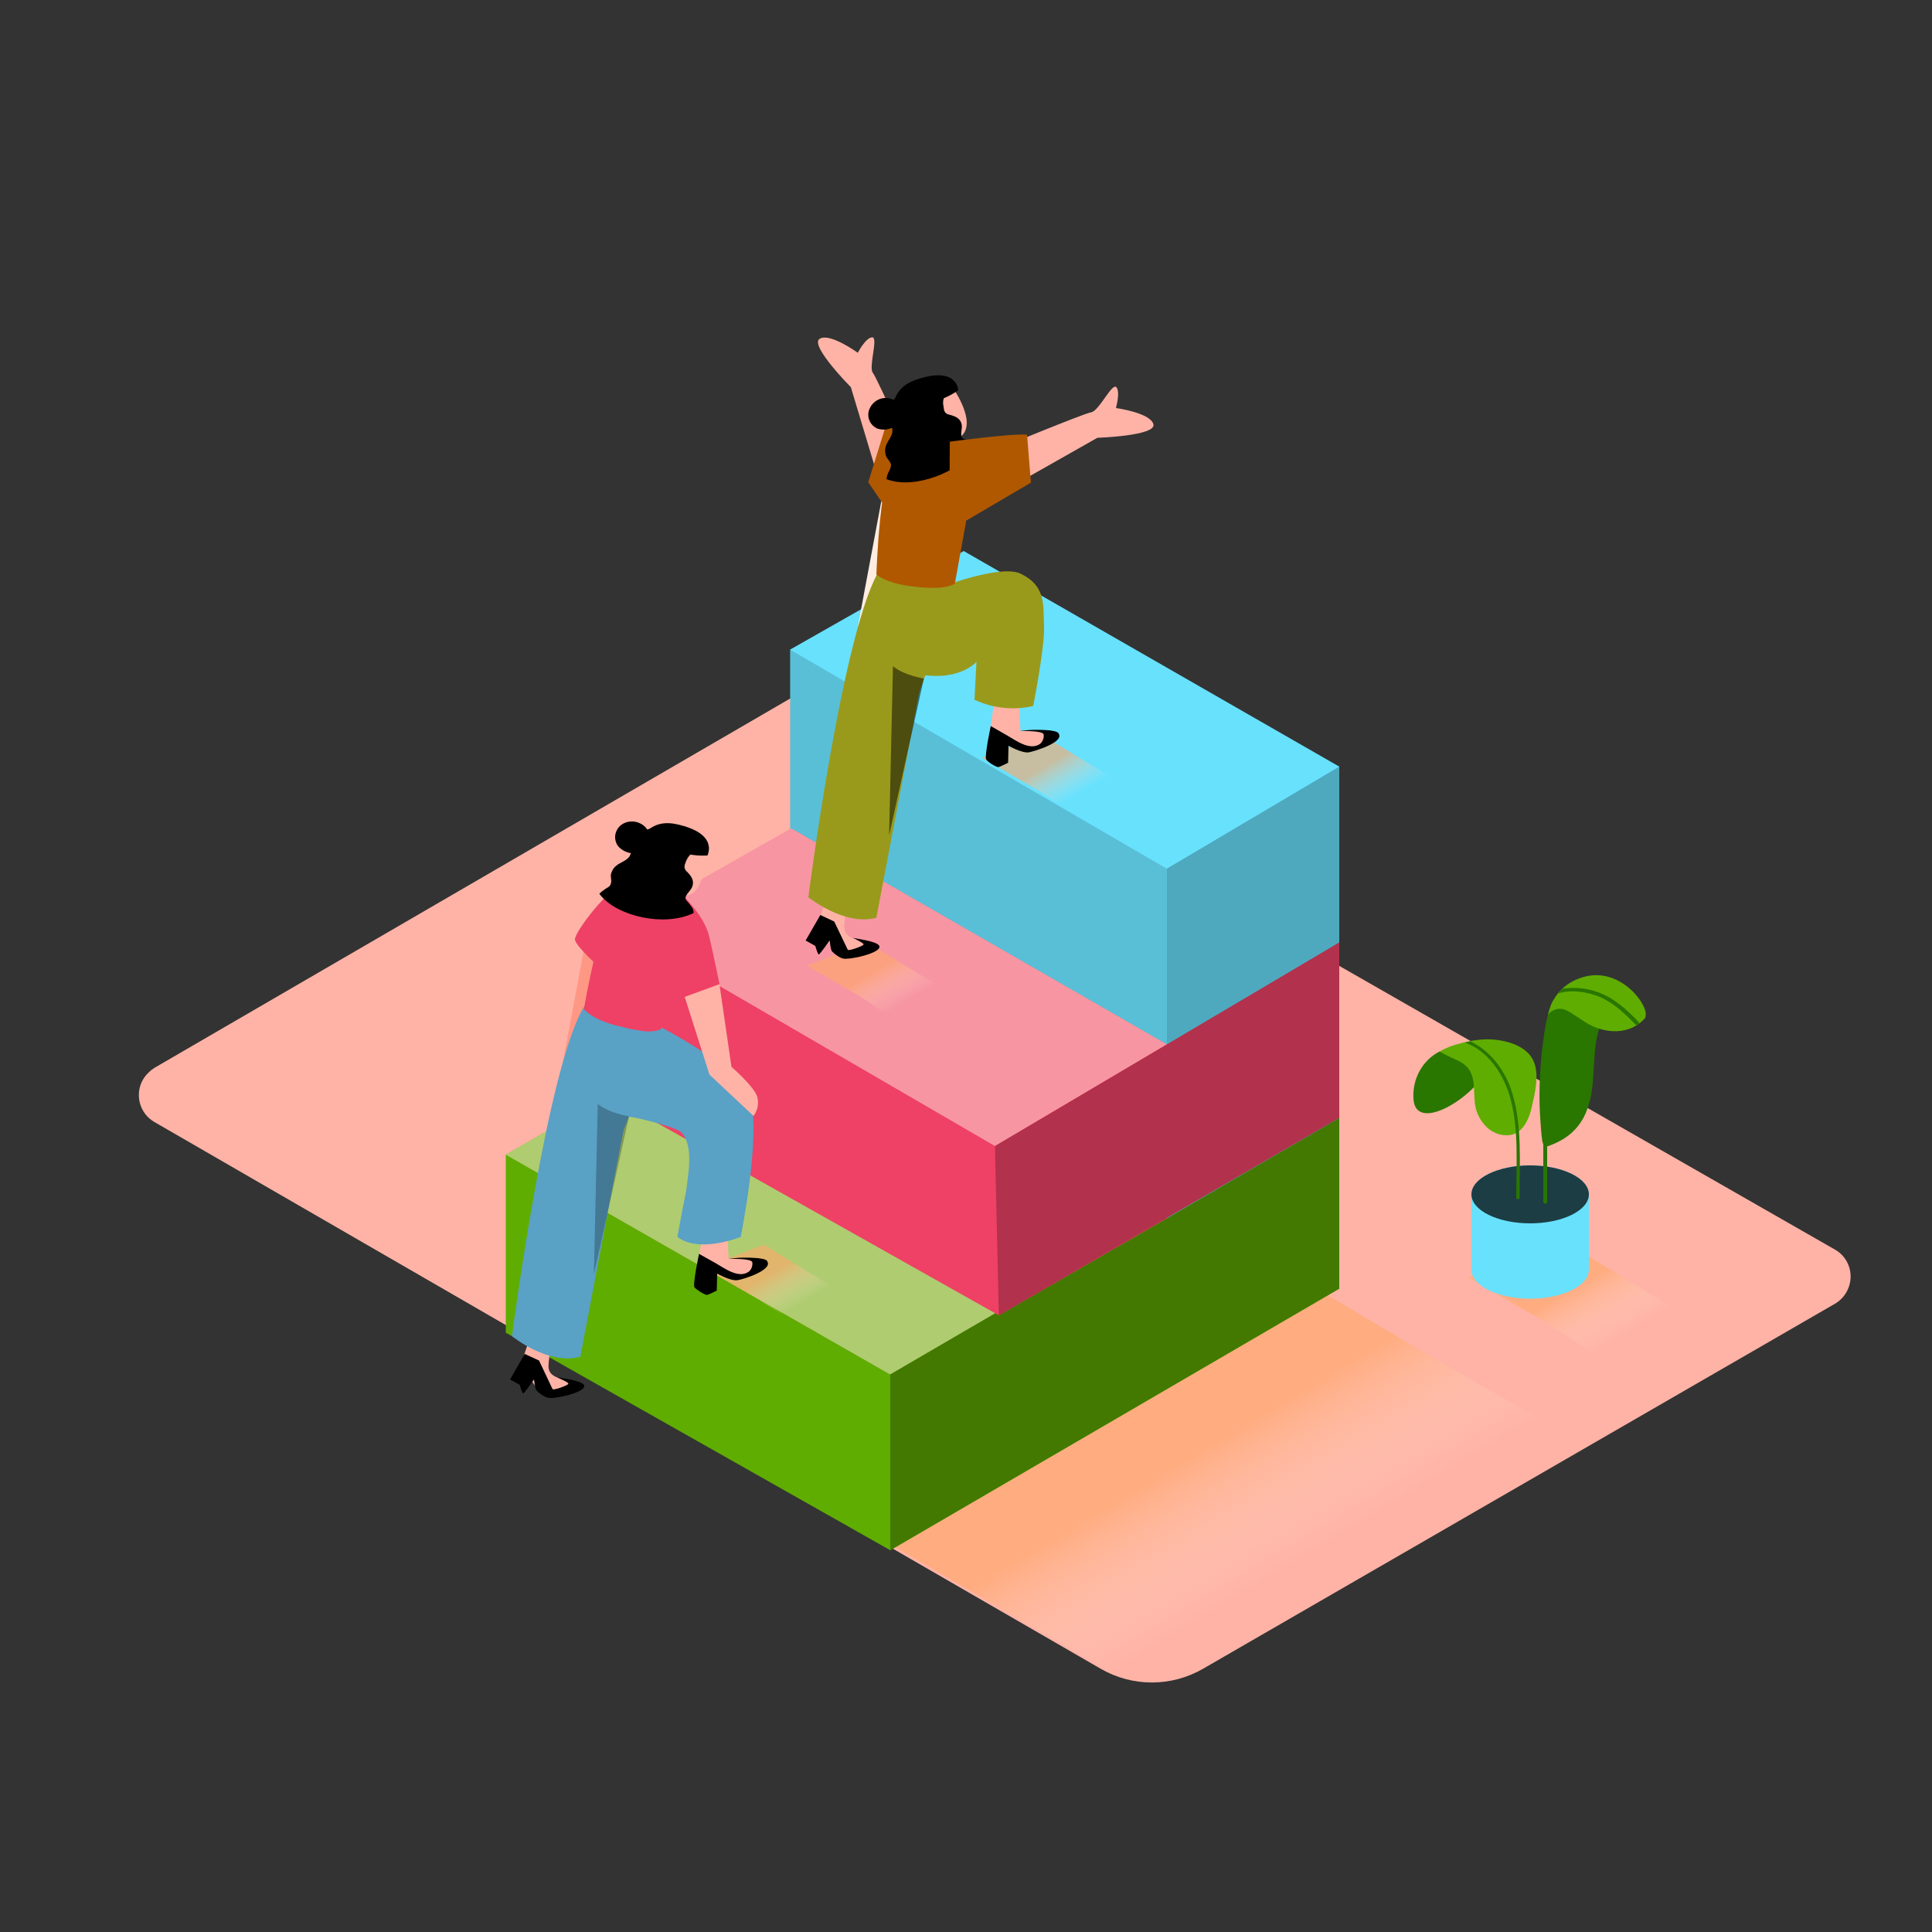 <?xml version="1.0" encoding="UTF-8" standalone="no"?>
<svg
   xmlns:dc="http://purl.org/dc/elements/1.1/"
   xmlns:cc="http://creativecommons.org/ns#"
   xmlns:rdf="http://www.w3.org/1999/02/22-rdf-syntax-ns#"
   xmlns:svg="http://www.w3.org/2000/svg"
   xmlns="http://www.w3.org/2000/svg"
   xmlns:xlink="http://www.w3.org/1999/xlink"
   xmlns:sodipodi="http://sodipodi.sourceforge.net/DTD/sodipodi-0.dtd"
   xmlns:inkscape="http://www.inkscape.org/namespaces/inkscape"
   inkscape:version="1.0 (4035a4fb49, 2020-05-01)"
   sodipodi:docname="Lead.svg"
   class="show_show__wrapper__graphic__5Waiy "
   xml:space="preserve"
   viewBox="0 0 500 500"
   y="0px"
   x="0px"
   id="Layer_1"
   version="1.1"
   transform="scale(1)"><rect x="0" y="0" width="500" height="500" fill="#333333" stroke="none"/><defs
     id="defs149"><linearGradient
       id="linearGradient1062"
       gradientUnits="userSpaceOnUse"
       x1="231.349"
       y1="241.125"
       x2="225.909"
       y2="250.445"
       gradientTransform="matrix(1,0,0,-1,0,502)"><stop
         offset="0"
         style="stop-color: rgb(255, 237, 225); stop-opacity: 0;"
         id="stop98-6" /><stop
         offset="0.99"
         style="stop-color: rgb(255, 168, 106);"
         id="stop100-5" /></linearGradient><linearGradient
       id="linearGradient1066"
       gradientUnits="userSpaceOnUse"
       x1="276.58"
       y1="295"
       x2="271.15"
       y2="304.32"
       gradientTransform="matrix(1,0,0,-1,0,502)"><stop
         offset="0"
         style="stop-color: rgb(255, 237, 225); stop-opacity: 0;"
         id="stop105-3" /><stop
         offset="0.99"
         style="stop-color: rgb(255, 168, 106);"
         id="stop107-3" /></linearGradient><linearGradient
       y2="304.32"
       x2="271.15"
       y1="295"
       x1="276.58"
       gradientTransform="matrix(1,0,0,-1,-71.9,634)"
       gradientUnits="userSpaceOnUse"
       id="linearGradient1079"
       xlink:href="#SVGID_00000096740883744837161900000004438112094889862049_"
       inkscape:collect="always" /><linearGradient
       gradientTransform="matrix(1,0,0,-1,0,502)"
       y2="250.445"
       x2="225.909"
       y1="241.125"
       x1="231.349"
       gradientUnits="userSpaceOnUse"
       id="linearGradient1030"><stop
         id="stop1026"
         style="stop-color: rgb(255, 237, 225); stop-opacity: 0;"
         offset="0" /><stop
         id="stop1028"
         style="stop-color: rgb(255, 168, 106);"
         offset="0.99" /></linearGradient><linearGradient
       gradientTransform="matrix(1,0,0,-1,0,502)"
       y2="304.32"
       x2="271.15"
       y1="295"
       x1="276.58"
       gradientUnits="userSpaceOnUse"
       id="linearGradient1037"><stop
         id="stop1033"
         style="stop-color: rgb(255, 237, 225); stop-opacity: 0;"
         offset="0" /><stop
         id="stop1035"
         style="stop-color: rgb(255, 168, 106);"
         offset="0.99" /></linearGradient></defs><sodipodi:namedview
     inkscape:current-layer="Character-0"
     inkscape:window-maximized="1"
     inkscape:window-y="-9"
     inkscape:window-x="-9"
     inkscape:cy="262.4498"
     inkscape:cx="250"
     inkscape:zoom="1.66"
     showgrid="false"
     id="namedview147"
     inkscape:window-height="1001"
     inkscape:window-width="1920"
     inkscape:pageshadow="2"
     inkscape:pageopacity="0"
     guidetolerance="10"
     gridtolerance="10"
     objecttolerance="10"
     borderopacity="1"
     bordercolor="#666666"
     pagecolor="#ffffff" /><title
     id="title2">React</title><style
     id="style4"
     type="text/css">
	.st0{fill:#FFB3A6;}
	.st1{opacity:0.63;fill:url(#SVGID_1_);enable-background:new    ;}
	.st2{opacity:0.63;fill:url(#SVGID_00000047035555245133481320000017519069178501992861_);enable-background:new    ;}
	.st3{fill:#5FAD00;}
	.st4{opacity:0.5;fill:#FFEDE1;enable-background:new    ;}
	.st5{opacity:0.3;enable-background:new    ;}
	.st6{fill:#68E1FD;}
	.st7{opacity:0.15;enable-background:new    ;}
	.st8{opacity:0.25;enable-background:new    ;}
	.st9{fill:#EE4165;}
	.st10{opacity:0.25;}
	.st11{opacity:0.73;enable-background:new    ;}
	.st12{fill:#297600;}
	.st13{opacity:0.63;fill:url(#SVGID_00000011013001912702451340000017428302707806143872_);enable-background:new    ;}
	.st14{opacity:0.63;fill:url(#SVGID_00000033354191790066935750000007865847455703646908_);enable-background:new    ;}
	.st15{fill:#FFEDE1;}
	.st16{fill:#999A1C;}
	.st17{opacity:0.5;enable-background:new    ;}
	.st18{fill:#B05800;}
</style><path
     d="M39.9,276.4L211,177c2.5-1.4,5.6-1.4,8.1,0l255.8,146.4c3.9,2.2,5.2,7.2,2.9,11.1  c-0.7,1.2-1.7,2.2-2.9,2.9l-163.6,94.5c-8.2,4.7-18.2,4.7-26.4,0L40,290.4c-3.9-2.2-5.2-7.2-3-11C37.7,278.2,38.7,277.2,39.9,276.4z  "
     id="Base"
     class="st0" /><g
     id="Shadow"><linearGradient
       gradientTransform="matrix(1 0 0 -1 0 502)"
       y2="127.01"
       x2="310.66"
       y1="94.45"
       x1="330.09"
       gradientUnits="userSpaceOnUse"
       id="SVGID_1_"><stop
         id="stop7"
         style="stop-color: rgb(255, 237, 225); stop-opacity: 0;"
         offset="0" /><stop
         id="stop9"
         style="stop-color: rgb(255, 168, 106);"
         offset="0.99" /></linearGradient><path
       id="path12"
       d="M302.8,440.6c45.3-29.9,71.4-32.9,113.5-63.8c-26.7-13.9-72-41-88.5-51.3l-112.2,65.5l85,49.5L302.8,440.6z"
       class="st1" /><linearGradient
       gradientTransform="matrix(1 0 0 -1 0 502)"
       y2="168.743"
       x2="407.094"
       y1="153.963"
       x1="415.714"
       gradientUnits="userSpaceOnUse"
       id="SVGID_00000061431425977558315150000018326874044140498596_"><stop
         id="stop14"
         style="stop-color: rgb(255, 237, 225); stop-opacity: 0;"
         offset="0" /><stop
         id="stop16"
         style="stop-color: rgb(255, 168, 106);"
         offset="0.99" /></linearGradient><path
       id="path19"
       style="opacity: 0.63; fill: url(&quot;#SVGID_00000061431425977558315150000018326874044140498596_&quot;);"
       d="   M415.3,352.2c11.8-7.8,10.5-3.8,21.4-11.8c-6.9-3.6-27.7-16.6-32-19.3l-24.6,9.5l22.1,12.9C402.4,343.6,415.1,352.2,415.3,352.2z" /></g><g
     id="Box_1"><polygon
       id="polygon22"
       points="130.9,344.9 230.4,401.2 346.6,333.5 346.6,288 230.4,355.7 130.9,298.8  "
       class="st3" /><polygon
       id="polygon24"
       points="130.9,298.8 249.3,230.9 346.6,288 230.4,355.7  "
       class="st3" /><polygon
       id="polygon26"
       points="130.9,298.8 249.3,230.9 346.6,288 230.4,355.7  "
       class="st4" /><polygon
       id="polygon28"
       points="230.4,355.7 230.4,401.2 346.6,333.5 346.6,288  "
       class="st3" /><polygon
       id="polygon30"
       points="230.4,355.7 230.4,401.2 346.6,333.5 346.6,288  "
       class="st5" /></g><g
     id="Box_3"><polyline
       id="polyline33"
       points="204.5,168.1 204.5,244.5 303,289.3 346.6,243.9 346.6,198.4  "
       class="st6" /><polygon
       id="polygon35"
       points="302,224.8 302,315.3 346.6,289.3 346.6,198.4  "
       class="st6" /><polyline
       id="polyline37"
       points="204.5,168.1 204.5,244.5 302,288.9 302,288.9 302,224.8  "
       class="st7" /><polygon
       id="polygon39"
       points="302,224.8 346.6,198.4 249.4,142.6 204.5,168.1  "
       class="st6" /><polygon
       id="polygon41"
       points="302,224.8 302,315.3 346.6,289.3 346.6,198.4  "
       class="st8" /></g><g
     id="Box_2"><polyline
       id="polyline44"
       points="159.9,239.9 159.9,284.9 258.5,340.4 302,315.3 302,270.3  "
       class="st9" /><polygon
       id="polygon46"
       points="257.5,296.6 302,270.3 204.8,214.4 159.9,239.9  "
       class="st9" /><polygon
       id="polygon48"
       points="257.5,296.6 302,270.3 204.8,214.4 159.9,239.9  "
       class="st4" /><polygon
       id="polygon50"
       points="257.5,296.6 258.5,340.4 346.6,289.3 346.6,243.9  "
       class="st9" /><polygon
       id="polygon52"
       points="257.5,296.6 258.5,340.4 346.6,289.3 346.6,243.9  "
       class="st8" /></g><g
     id="Plant"><polyline
       id="polyline77"
       points="380.8,309.1 380.8,327.9 411.2,327.9 411.2,309.1  "
       class="st6" /><ellipse
       id="ellipse79"
       ry="7.5"
       rx="15.2"
       cy="309.1"
       cx="396"
       class="st6" /><ellipse
       id="ellipse81"
       ry="7.5"
       rx="15.2"
       cy="309.1"
       cx="396"
       class="st11" /><ellipse
       id="ellipse83"
       ry="7.5"
       rx="15.2"
       cy="328.6"
       cx="396"
       class="st6" /><path
       id="path85"
       d="M413,265.5c-3.2-1.3-7.6-5.7-11.5-5.5c-1.5,3.6-1.9,7.9-2.4,11.5c-0.7,6.4-0.9,12.8-0.4,19.2   c0.1,1.4,0.2,2.9,0.4,4.3c0,0.4,0.2,0.8,0.3,1.2V311c0,0.3,0.2,0.5,0.5,0.5s0.5-0.2,0.5-0.5c0-4.8,0-9.5,0-14.3   c1.5-0.5,3-1.2,4.3-2c2.9-1.8,5-4.5,6.1-7.7c2.5-6.8,0.9-14.4,3.2-21.2C413.7,265.7,413.3,265.6,413,265.5z"
       class="st12" /><path
       id="path87"
       d="M406.4,254.3c-1.8,1.1-3.3,2.6-4.3,4.4c-0.3,0.4-0.5,0.9-0.7,1.3c0,0.1-0.1,0.2-0.1,0.3l0,0   c-0.3,0.8-0.5,1.6-0.7,2.4c0.4-0.6,0.9-1.1,1.6-1.3c0.8-0.4,1.7-0.4,2.5-0.2c0.8,0.3,1.6,0.7,2.3,1.2c1.1,0.7,2.1,1.4,3.2,2.1   c5,3.2,11.7,3.5,15.6-1.1c0-0.2,0.1-0.4,0.1-0.6C426.5,259.6,417.6,247.8,406.4,254.3z"
       class="st3" /><path
       id="path89"
       d="M423.6,265.3l0.6-0.4c0-0.1,0-0.3-0.1-0.4c-3-3.1-6.3-6.2-10.5-7.7c-3-1.1-6.2-1.4-9.4-0.9   c-0.3,0.4-0.6,0.8-1,1.2c3.4-1.1,7.7-0.4,10.8,0.9c3.7,1.6,6.6,4.4,9.3,7.2C423.4,265.3,423.5,265.3,423.6,265.3z"
       class="st12" /><path
       id="path91"
       d="M372.6,272.1c-4.5,2.3-7.1,7.1-6.8,12.2c0.4,9,15.1,0.2,19-7.4s4.5,3.2,4.5,3.2"
       class="st12" /><path
       id="path93"
       d="M385.9,269c-2.8-0.1-5.5,0.3-8.2,1.1c-1.8,0.4-3.5,1.1-5.1,2c0.9,0.6,1.9,1.1,3,1.6c1.9,0.8,3.8,1.7,4.8,3.4   c0.2,0.4,0.4,0.9,0.6,1.4c0.9,3,0.1,6.5,1.3,9.5s3.7,5.6,7.2,5.8c4.2,0.3,6.1-3.7,6.9-7.2s2-8.2,0.6-11.7   C395.4,270.7,389.9,269.2,385.9,269z"
       class="st3" /><path
       id="path95"
       d="M391.4,283c-1.7-5.7-5.5-11-10.9-13.5h-0.2l-0.2,0.1l-1,0.2c6.3,2.3,10.3,8.6,11.9,14.9   c2.1,8.1,1.4,16.9,1.4,25.3c0,0.2,0.3,0.4,0.5,0.4c0.2,0,0.3-0.2,0.4-0.4C393.2,301.1,394,291.6,391.4,283z"
       class="st12" /></g><g
     id="Character_Shadow"><linearGradient
       gradientTransform="matrix(1,0,0,-1,0,502)"
       y2="250.445"
       x2="225.909"
       y1="241.125"
       x1="231.349"
       gradientUnits="userSpaceOnUse"
       id="SVGID_00000040552194695293926970000017740020395883671483_"><stop
         id="stop98"
         style="stop-color: rgb(255, 237, 225); stop-opacity: 0;"
         offset="0" /><stop
         id="stop100"
         style="stop-color: rgb(255, 168, 106);"
         offset="0.99" /></linearGradient><path
       id="path103"
       style="opacity:0.63;fill:url(#SVGID_00000040552194695293926970000017740020395883671483_)"
       d="m 231.1,263.5 c 7.4,-4.9 6.6,-2.4 13.5,-7.5 -4.4,-2.3 -17.5,-10.5 -20.2,-12.1 l -15.5,6 13.9,8.1 c 0.2,0.1 8.2,5.5 8.3,5.5 z" /><linearGradient
       gradientTransform="matrix(1,0,0,-1,0,502)"
       y2="304.32"
       x2="271.15"
       y1="295"
       x1="276.58"
       gradientUnits="userSpaceOnUse"
       id="SVGID_00000096740883744837161900000004438112094889862049_"><stop
         id="stop105"
         style="stop-color: rgb(255, 237, 225); stop-opacity: 0;"
         offset="0" /><stop
         id="stop107"
         style="stop-color: rgb(255, 168, 106);"
         offset="0.99" /></linearGradient><path
       id="path110"
       style="opacity:0.63;fill:url(#SVGID_00000096740883744837161900000004438112094889862049_)"
       d="m 276.3,209.7 c 7.4,-4.9 6.6,-2.4 13.5,-7.4 -4.4,-2.3 -17.5,-10.5 -20.2,-12.2 l -15.5,6 13.9,8.1 c 0.2,0 8.2,5.5 8.3,5.5 z" /></g><g
     id="Character"><polyline
       id="polyline113"
       points="228.1,129.6 222,162.2 239.9,141.7  "
       class="st15" /><path
       id="path115"
       d="m 271.9,189.3 c -1.5,-0.4 -7.8,-0.1 -7.8,-0.1 0,0 -0.5,-8.6 -0.3,-8.8 h -6.3 c 0,0 -1.9,12.5 -2,13.8 -0.2,2.3 2.5,3.3 3.1,3.3 0.5,-0.1 0.9,-0.2 1.4,-0.4 -0.1,-1.2 -0.1,-2.4 0,-3.6 0.1,-0.6 0.2,-0.9 0.8,-1.1 1,-0.3 2.7,0.4 3.7,0.7 1.1,0.3 2.3,0.7 3.4,1.1 2.7,-1.1 5,-2.2 5.2,-2.7 0.5,-1.3 1.1,-1.5 -1.2,-2.2 z"
       class="st0" /><path
       id="path117"
       d="m 274,189.9 c 0,-0.1 -0.1,-0.1 -0.1,-0.2 -0.5,-0.5 -1.8,-0.6 -2.4,-0.7 -2.5,-0.2 -5,-0.2 -7.5,0.2 0,0 6,-0.2 6.1,0.9 0.1,0.9 -0.2,1.7 -0.9,2.4 -2.7,1.9 -6.3,-0.9 -8.6,-2.2 l -4.2,-2.4 -0.7,3.6 c 0,0 -0.8,4.4 -0.5,5 0.3,0.6 2.7,2.2 3.3,2 0.6,-0.2 2.4,-1.1 2.4,-1.1 L 261,193 c 0,0 3.5,2 5.3,1.7 1.5,-0.3 9.1,-2.6 7.7,-4.8 z" /><path
       id="path119"
       d="m 252.7,171.3 -0.5,9.8 c 4.7,2.2 10.1,2.8 15.2,1.6 1.1,-5.6 3,-16.8 2.8,-20.5 -0.3,-5.1 0.8,-10.4 -6,-13.7 -5.2,-2.6 -21.1,3.6 -21.1,3.6 l -12,20.4 c 15.3,6.1 21.6,-1.2 21.6,-1.2 z"
       class="st16" /><path
       id="path121"
       d="m 221.9,243.4 c -1,-0.5 -2.4,-0.9 -3,-1.9 -0.6,-1 -0.4,-2.4 -0.3,-3.5 0.1,-1.1 0.2,-2.2 0.4,-3.3 -0.1,-0.1 -0.2,-0.3 -0.2,-0.4 0,-0.9 0.1,-1.8 0.3,-2.7 l -4.5,-0.9 c 0,0 -2.9,7.6 -2.8,8.5 0.1,0.9 3.8,7.3 5.9,7.9 2.1,0.6 8.5,-0.6 9.1,-1.4 0,0 0,-0.1 0,-0.1 -1.6,-0.7 -3.2,-1.4 -4.9,-2.2 z"
       class="st0" /><path
       id="path123"
       d="m 216,239.7 c 0,0 1.6,7.7 2.4,8.3 0.8,0.6 10.3,-1.4 9.1,-3.3 -0.8,-1.2 -6.3,-1.8 -6.8,-2 0,0 2.8,1.3 2.8,1.7 0,0.4 -3.9,1.8 -4.1,1.4 -0.2,-0.4 -3.5,-7.3 -3.5,-7.3 l -3.6,-1.7 -3.8,6.6 2.5,1.4 c 0,0 0.6,2.2 0.9,2.2 0.3,0 2.8,-3.6 2.8,-3.6 0,0 0.3,2.5 0.6,2.8 0.3,0.3 3.1,3.1 4.7,1.4 l -2.3,-3.2" /><path
       id="path125"
       d="m 242.2,167.7 c 2.9,-9.6 3,-7.9 4.9,-15.8 l -19.1,-5 c -9.8,14.6 -18.8,85.3 -18.8,85.3 0,0 9.4,7.6 17.6,5.3 0,0 11.1,-58.3 11.1,-58.4 1.5,-4 1.6,-4.7 4.3,-11.4 z"
       class="st16" /><path
       id="path127"
       d="m 239.1,175.6 c 0,0 -5.2,-0.8 -8,-3.2 l -1,43.8 z"
       class="st17" /><path
       id="path129"
       d="m 237.7,121.9 c 0,0 -10.6,-23.9 -11.8,-25.4 -1.2,-1.5 1.5,-9.3 -0.2,-9.2 -1.7,0.1 -3.7,4 -3.7,4 0,0 -7.3,-5.3 -9.9,-3.6 -2.6,1.7 8.1,12.5 8.1,12.5 l 8.9,29.6"
       class="st0" /><path
       id="path131"
       d="m 256.3,117 c 0,0 24.1,-10 26.1,-10.3 2,-0.3 5.4,-7.7 6.5,-6.5 1.1,1.2 -0.1,5.4 -0.1,5.4 0,0 8.9,1.2 9.7,4.2 0.8,3 -14.5,3.5 -14.5,3.5 l -27,15.3"
       class="st0" /><polyline
       id="polyline133"
       points="238.1,114.5 230.1,107.4 224.7,124.8 231.4,134.6  "
       class="st18" /><path
       id="path135"
       d="m 250.6,118.7 h -0.7 c -3.9,0 -8.1,-5.2 -8.1,-5.2 0,0 -1.4,-12 -8.2,-2.3 -5.1,7.2 -6.4,27.6 -6.8,37.5 2.7,2 6.3,2.7 9.6,3.1 2.2,0.3 4.4,0.4 6.7,0.3 1.4,-0.1 2.8,-0.4 4,-1 l 2.9,-16 c -0.1,-5.5 0.1,-10.9 0.6,-16.4 z"
       class="st18" /><path
       id="path137"
       d="m 246.6,100.4 c 0,0 6.6,9.2 1.9,12.7 -4.7,3.5 -9.4,-0.6 -10,-1.7 -0.6,-1.1 -1.8,-10.3 8.1,-11 z"
       class="st0" /><path
       id="path139"
       d="m 246.8,98.9 c -2.9,-1.5 -6.1,-1.1 -9.1,0 -2.5,0.8 -4.8,2.4 -6.4,4.6 -0.7,-0.4 -1.5,-0.5 -2.3,-0.5 -2,0.1 -3.7,1.5 -4.2,3.5 -0.4,1.8 0.5,3.6 2.2,4.4 1.3,0.4 2.6,0.4 3.8,-0.2 l 0.1,0.2 c 0.4,1.8 -1.2,3 -1.7,4.7 -0.2,0.8 -0.2,1.6 0.1,2.4 0.3,0.8 1.2,1.5 1.3,2.3 0,0.6 -0.3,1.2 -0.6,1.8 -0.3,0.6 -0.5,1.2 -0.6,1.9 4,1.5 8.6,0.8 12.6,-0.6 4.2,-1.5 8.3,-4.1 10.7,-7.9 -0.2,-0.4 -0.6,-0.7 -0.9,-1 -0.8,-0.4 -1.6,-0.7 -2.4,-0.9 -1.2,-0.5 -0.3,-2.6 -0.5,-3.6 -0.3,-1.8 -1.7,-2.3 -3.3,-2.7 -1.1,-0.3 -1.3,-0.9 -1.4,-2 -0.2,-0.8 -0.2,-1.7 0.2,-2.6 0.3,0 0.6,-0.1 0.9,-0.3 0.5,-0.4 1.1,-0.7 1.7,-1 0.6,-0.3 0.8,-1.1 0.5,-1.7 -0.1,-0.3 -0.4,-0.7 -0.7,-0.8 z" /><path
       id="path141"
       d="m 243.4,103.4 c 1.6,-0.6 3.2,-1.4 4.6,-2.4 0,-0.2 -0.4,-6.4 -11,-2.7 -10.6,3.7 -3.6,16 -3.6,16" /><path
       id="path143"
       d="m 245.8,114.3 c 0,0 16.4,-2.2 20,-1.8 l 1,12.4 -21.1,12.4"
       class="st18" /></g><path
     id="path110-6"
     style="opacity:0.63;fill:url(#linearGradient1079)"
     d="m 204.4,341.7 c 7.4,-4.9 6.6,-2.4 13.5,-7.4 -4.4,-2.3 -17.5,-10.5 -20.2,-12.2 l -15.5,6 13.9,8.1 c 0.2,0 8.2,5.5 8.3,5.5 z" /><g
     transform="translate(22.7,50.9)"
     id="Character-0"><polyline
       style="fill:#ff9785;fill-opacity:1"
       class="st6"
       points="129,191.7 122.9,224.4 140.9,203.9  "
       id="polyline41" /><path
       style="fill:#ffb3a6;fill-opacity:1"
       class="st6"
       d="m 173.8,275 c -1.5,-0.5 -7.9,-0.1 -7.9,-0.1 0,0 -0.4,-5.2 -0.2,-5.5 l -6.6,-0.2 c 0,0 -1.8,9.4 -1.9,10.7 -0.2,2.3 2.5,3.3 3.2,3.3 0.1,0 0.6,-0.2 1.4,-0.4 -0.1,-1.2 -0.1,-2.4 0,-3.6 0.1,-0.5 0.2,-0.9 0.8,-1.1 1,-0.3 2.7,0.4 3.7,0.7 1.1,0.4 2.3,0.8 3.4,1.1 2.7,-1.1 5,-2.2 5.3,-2.7 0.5,-1.3 1,-1.5 -1.2,-2.2 z"
       id="path43" /><path
       d="m 175.9,275.6 -0.1,-0.2 c -0.4,-0.5 -1.8,-0.6 -2.4,-0.7 -2.5,-0.2 -5,-0.2 -7.5,0.2 0,0 6,-0.2 6.1,0.9 0.1,0.9 -0.2,1.8 -0.9,2.4 -2.7,1.9 -6.3,-0.9 -8.6,-2.2 l -4.3,-2.4 -0.7,3.6 c 0,0 -0.8,4.5 -0.5,5 0.3,0.5 2.8,2.2 3.4,2 0.6,-0.2 2.4,-1.1 2.4,-1.1 l 0.1,-4.4 c 0,0 3.5,2 5.3,1.7 1.5,-0.2 9,-2.6 7.7,-4.8 z"
       id="path45" /><path
       style="fill:#ffb3a6;fill-opacity:1"
       class="st6"
       d="m 122.8,306.2 c -1,-0.5 -2.4,-0.9 -3.1,-1.9 -0.7,-1 -0.4,-2.4 -0.3,-3.5 0.1,-1.1 0.2,-2.2 0.3,-3.4 -0.1,-0.1 -0.2,-0.3 -0.2,-0.4 0,-0.9 0.1,-1.8 0.3,-2.7 l -4.6,-0.9 c 0,0 -2.9,7.6 -2.8,8.6 0.1,1 3.8,7.3 6,8 2.2,0.7 8.6,-0.6 9.2,-1.5 v -0.1 c -1.5,-0.8 -3.2,-1.5 -4.8,-2.2 z"
       id="path47" /><path
       d="m 116.8,302.4 c 0,0 1.6,7.8 2.4,8.4 0.8,0.6 10.4,-1.4 9.2,-3.3 -0.8,-1.2 -6.3,-1.8 -6.8,-2 0,0 2.8,1.3 2.8,1.7 0,0.4 -3.9,1.8 -4.1,1.4 -0.2,-0.4 -3.5,-7.4 -3.5,-7.4 l -3.7,-1.7 -3.8,6.6 2.5,1.4 c 0,0 0.6,2.2 0.9,2.2 0.3,0 2.8,-3.6 2.8,-3.6 0,0 0.3,2.5 0.6,2.8 0.3,0.3 3.2,3.2 4.8,1.4 l -2.3,-3.2"
       id="path49" /><path
       style="opacity:1;fill:#59a1c5;fill-opacity:1"
       class="st7"
       d="m 143.2,230 c 2.9,-9.6 3,-7.9 4.9,-15.9 l -19.3,-5 c -9.8,14.7 -19,85.8 -19,85.8 0,0 9.5,7.7 17.7,5.3 0,0 11.1,-58.7 11.2,-58.7 1.7,-4 1.8,-4.8 4.5,-11.5 z"
       id="path51" /><path
       style="opacity:1;fill:#59a1c5;fill-opacity:1"
       class="st7"
       d="m 171.5,233.7 c -2.8,-9.1 -26.2,-20.3 -26.2,-20.3 0,0 -8.1,24.6 -8.1,24.7 0.4,-1.2 15,2.6 16.4,4 3.3,3.5 1.8,10.8 1.3,15.1 0,0 -1.4,7 -2.3,12 5.7,4.4 16.4,0 16.4,0 0,0 5.3,-26.4 2.5,-35.5 z"
       id="path53" /><path
       class="st8"
       d="m 140.1,238 c 0,0 -5.2,-0.8 -8.1,-3.2 l -1,44.1 z"
       id="path55-6" /><path
       style="fill:#ffb3a6;fill-opacity:1"
       class="st6"
       d="m 163.5,203.9 3.1,21.3 c 0,0 5.9,5.1 6.7,7.8 0.4,1.7 0.1,3.5 -1,4.9 L 160.9,227.2 153.2,203"
       id="path57-4" /><path
       class="st9"
       d="m 154.5,181.1 c 0.4,1 5.1,5 6.4,10.6 1.3,5.6 2.6,12.1 2.6,12.1 l -14.2,5.2"
       id="path59-8" /><path
       class="st9"
       d="m 138.7,178.3 c -3.3,-0.4 -12.9,12.2 -12.6,14 0.3,1.8 6.3,7.1 6.3,7.1"
       id="path61-2" /><path
       class="st9"
       d="m 156.3,183.8 -0.7,-0.1 c -3.8,-0.5 -7.3,-6.3 -7.3,-6.3 0,0 0.3,-12.1 -7.9,-3.5 -6.1,6.5 -10.3,26.6 -12,36.4 2.4,2.4 5.9,3.6 9.2,4.4 2.2,0.6 4.4,1 6.6,1.3 1.4,0.1 2.8,0 4.1,-0.5 l 5.1,-15.5 c 0.6,-5.4 1.6,-10.8 2.9,-16.2 z"
       id="path63-7" /><path
       style="fill:#ffb3a6;fill-opacity:1"
       class="st6"
       d="m 159.6,169.2 c 0,0 0.8,11.3 -5.1,11.8 -5.9,0.5 -7.8,-5.4 -7.7,-6.7 0.1,-1.3 3.9,-9.7 12.8,-5.1 z"
       id="path65-9" /><path
       d="m 160.5,168 c -1.7,-2.8 -4.6,-4.2 -7.8,-4.8 -2.6,-0.6 -5.4,-0.4 -7.9,0.6 -0.4,-0.7 -1,-1.2 -1.8,-1.6 -1.8,-0.9 -4,-0.6 -5.4,0.8 -1.3,1.4 -1.5,3.4 -0.4,5 0.8,1 2.1,1.7 3.4,1.9 0,0.1 -0.1,0.1 -0.1,0.2 -0.6,1.8 -2.6,2 -3.9,3.2 -0.6,0.5 -1,1.3 -1.2,2.1 -0.1,0.8 0.3,1.9 -0.1,2.6 -0.2,0.6 -1,0.9 -1.4,1.2 -0.6,0.4 -1.1,0.8 -1.5,1.2 2.6,3.4 7,5.2 11.1,6.1 4.4,0.9 9.3,0.8 13.3,-1.1 0,-0.5 -0.1,-0.9 -0.3,-1.3 -0.5,-0.7 -1,-1.4 -1.6,-2 -0.8,-1 1.1,-2.4 1.5,-3.4 0.7,-1.7 -0.2,-2.9 -1.4,-4.1 -0.8,-0.8 -0.6,-1.5 -0.2,-2.5 0.3,-0.8 0.8,-1.6 1.5,-2.1 0.3,0.2 0.6,0.2 0.9,0.2 0.7,-0.1 1.3,-0.1 2,0 0.7,0 1.3,-0.5 1.4,-1.2 0.2,-0.3 0.2,-0.7 -0.1,-1 z"
       id="path67-5" /><path
       d="m 155.2,170.1 c 1.7,0.4 3.5,0.5 5.2,0.4 0,-0.2 3,-5.7 -8,-8.1 -11,-2.4 -11.6,11.9 -11.6,11.9"
       id="path69-0" /></g></svg>
